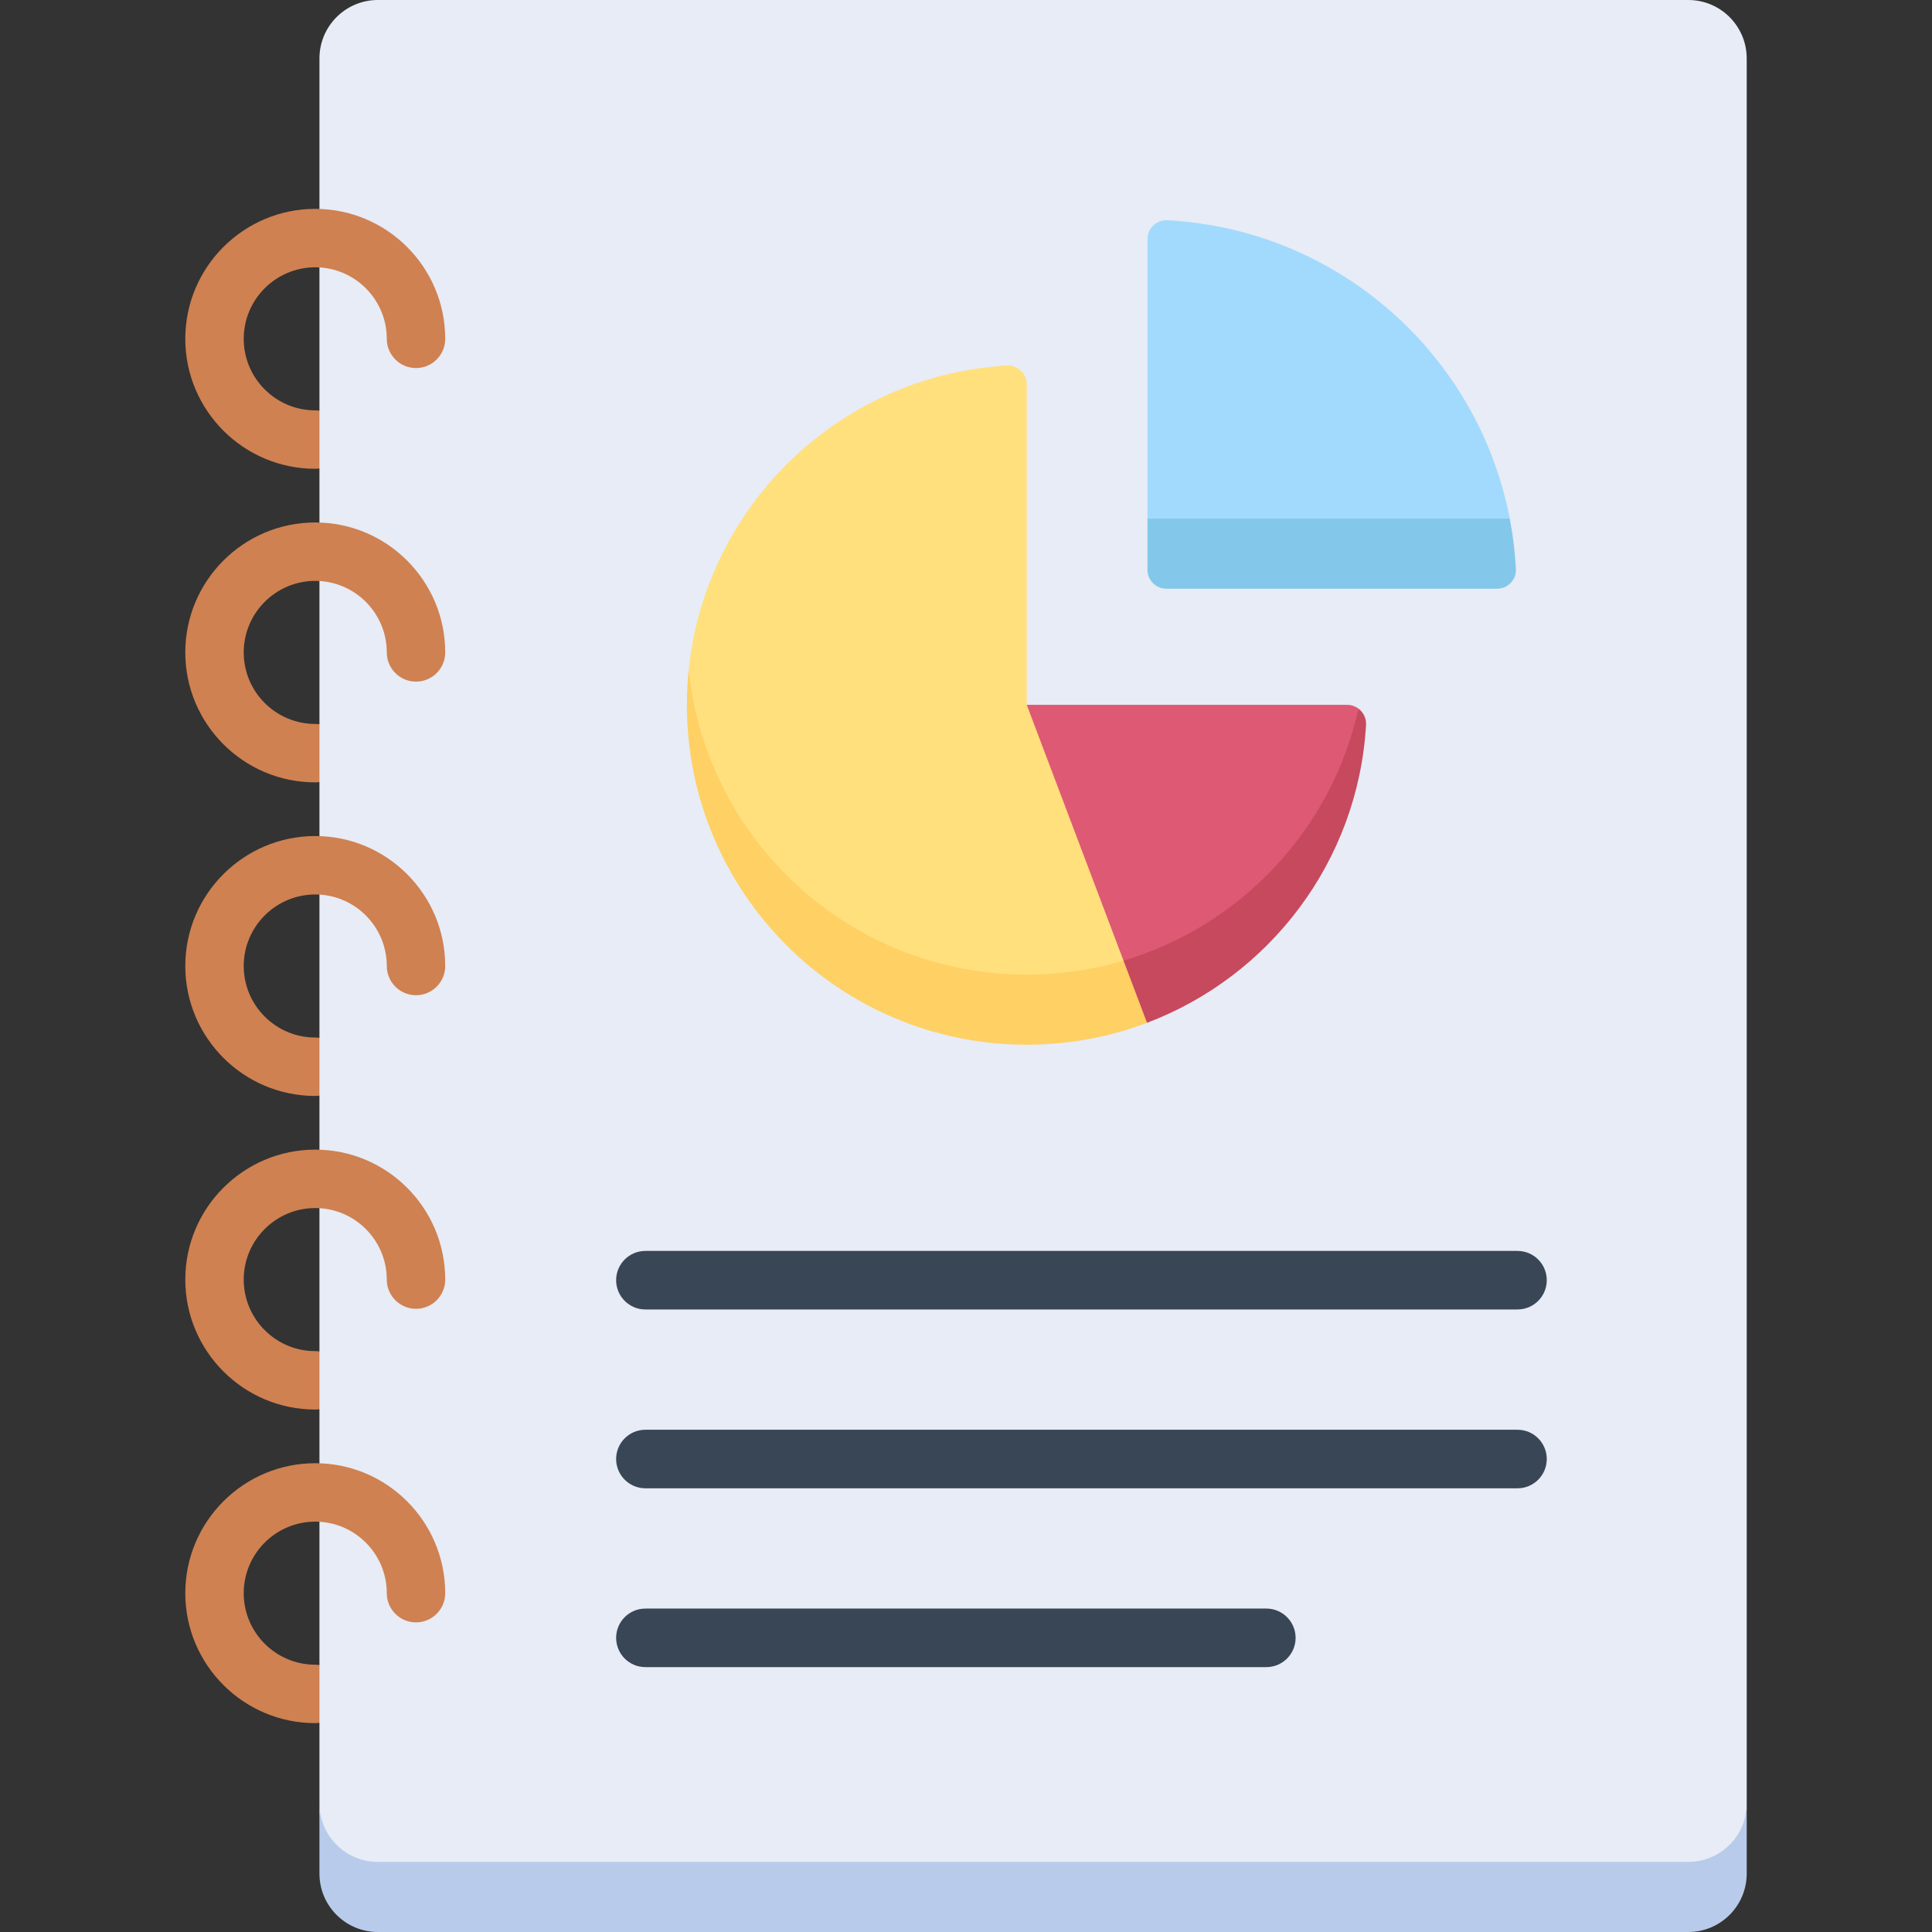 <svg id="Capa_1" enable-background="new 0 0 512 512" height="512" viewBox="0 0 512 512" width="512" xmlns="http://www.w3.org/2000/svg"><rect x="0" y="0" width="512" height="512" fill="#333333" stroke="none"/><g><path d="m100.141 502.419h347.272c12.151 0 15.484-15.932 15.484-24.484v-462.451c-.001-8.552-6.933-15.484-15.485-15.484h-347.271c-8.552 0-15.484 6.932-15.484 15.484v93.355l-9 7.744 9 7.563v67.797l-9 7.508 9 7.799v67.797l-9 7.999 9 7.307v67.796l-9 7.036 9 8.27v67.797l-9 7.121 9 8.185v21.377c0 8.552 1.969 24.484 15.484 24.484z" fill="#e7ecf6"/><path d="m400.101 137.432c-8.355-43.426-45.431-76.632-90.69-79.058-2.882-.154-5.317 2.107-5.317 4.993v74.064l48.004 9z" fill="#a2dafd"/><path d="m272.101 269.376c8.908 0 25.633-14.813 25.633-14.813l-3.41-32.809-22.223-34.958v-84.919c0-2.88-2.427-5.164-5.302-4.997-44.195 2.565-79.83 36.998-84.289 80.659 0 55.775 42.996 91.837 89.591 91.837z" fill="#ffe07d"/><path d="m297.734 254.562c-8.126 2.409-16.725 3.721-25.633 3.721-46.607 0-84.945-35.4-89.595-80.779-.313 3.054-.474 6.153-.474 9.29 0 49.744 40.326 90.069 90.07 90.069 11.222 0 21.963-2.058 31.872-5.809l5.896-12.211z" fill="#ffd064"/><path d="m360.018 187.802c-.833-.628-1.866-1.006-2.997-1.006h-84.919l25.638 67.78 18.321 2.135c23.932-11.953 43.957-36.83 43.957-68.909z" fill="#de5974"/><g fill="#384656"><path d="m402.152 331.509h-231.113c-4.285 0-7.757 3.473-7.757 7.757s3.473 7.757 7.757 7.757h231.113c4.285 0 7.757-3.473 7.757-7.757s-3.472-7.757-7.757-7.757z"/><path d="m409.909 386.656c0-4.284-3.472-7.757-7.757-7.757h-231.113c-4.285 0-7.757 3.473-7.757 7.757s3.473 7.757 7.757 7.757h231.113c4.285.001 7.757-3.473 7.757-7.757z"/><path d="m171.039 426.29c-4.285 0-7.757 3.473-7.757 7.757s3.473 7.757 7.757 7.757h164.553c4.285 0 7.757-3.473 7.757-7.757s-3.473-7.757-7.757-7.757z"/></g><g fill="#cf8151"><path d="m83.546 387.766c-18.991 0-34.442 15.45-34.442 34.441 0 18.99 15.451 34.44 34.442 34.44.378 0 .747-.036 1.111-.089v-15.306c-.364-.052-.733-.089-1.111-.089-10.454 0-18.958-8.504-18.958-18.957s8.504-18.957 18.958-18.957c10.453 0 18.957 8.504 18.957 18.957 0 4.276 3.466 7.742 7.742 7.742s7.742-3.466 7.742-7.742c-.001-18.99-15.451-34.44-34.441-34.44z"/><path d="m83.546 304.662c-18.991 0-34.442 15.45-34.442 34.441 0 18.99 15.451 34.441 34.442 34.441.378 0 .747-.036 1.111-.089v-15.306c-.364-.052-.733-.089-1.111-.089-10.454 0-18.958-8.504-18.958-18.957s8.504-18.957 18.958-18.957c10.453 0 18.957 8.504 18.957 18.957 0 4.276 3.466 7.742 7.742 7.742s7.742-3.466 7.742-7.742c-.001-18.991-15.451-34.441-34.441-34.441z"/><path d="m83.546 221.56c-18.991 0-34.442 15.45-34.442 34.44 0 18.991 15.451 34.441 34.442 34.441.378 0 .747-.036 1.111-.089v-15.306c-.364-.052-.733-.089-1.111-.089-10.454 0-18.958-8.504-18.958-18.957s8.504-18.957 18.958-18.957c10.453 0 18.957 8.504 18.957 18.957 0 4.276 3.466 7.742 7.742 7.742s7.742-3.466 7.742-7.742c-.001-18.99-15.451-34.44-34.441-34.44z"/><path d="m83.546 138.456c-18.991 0-34.442 15.45-34.442 34.441s15.451 34.441 34.442 34.441c.378 0 .747-.036 1.111-.089v-15.306c-.364-.052-.733-.089-1.111-.089-10.454 0-18.958-8.504-18.958-18.957s8.504-18.957 18.958-18.957c10.453 0 18.957 8.504 18.957 18.957 0 4.276 3.466 7.742 7.742 7.742s7.742-3.466 7.742-7.742c-.001-18.991-15.451-34.441-34.441-34.441z"/><path d="m83.546 55.353c-18.991 0-34.442 15.45-34.442 34.441s15.451 34.441 34.442 34.441c.378 0 .747-.036 1.111-.089v-15.306c-.364-.052-.733-.089-1.111-.089-10.454 0-18.958-8.504-18.958-18.957s8.504-18.957 18.958-18.957c10.453 0 18.957 8.504 18.957 18.957 0 4.276 3.466 7.742 7.742 7.742s7.742-3.466 7.742-7.742c-.001-18.991-15.451-34.441-34.441-34.441z"/></g><path d="m447.412 493.419h-347.271c-8.552 0-15.484-6.932-15.484-15.484v18.581c0 8.552 6.932 15.484 15.484 15.484h347.272c8.551 0 15.484-6.932 15.484-15.484v-18.581c-.001 8.552-6.933 15.484-15.485 15.484z" fill="#b9cbea"/><path d="m297.739 254.576 6.234 16.48c32.433-12.274 55.93-42.73 58.043-78.933.102-1.756-.703-3.344-1.998-4.322-7.092 31.973-31.165 57.551-62.279 66.775z" fill="#c7495d"/><path d="m304.093 137.432v13.581c0 2.761 2.239 5 5 5h87.645c2.842 0 5.149-2.368 4.998-5.207-.241-4.547-.794-9.011-1.633-13.374z" fill="#83c8ea"/></g></svg>